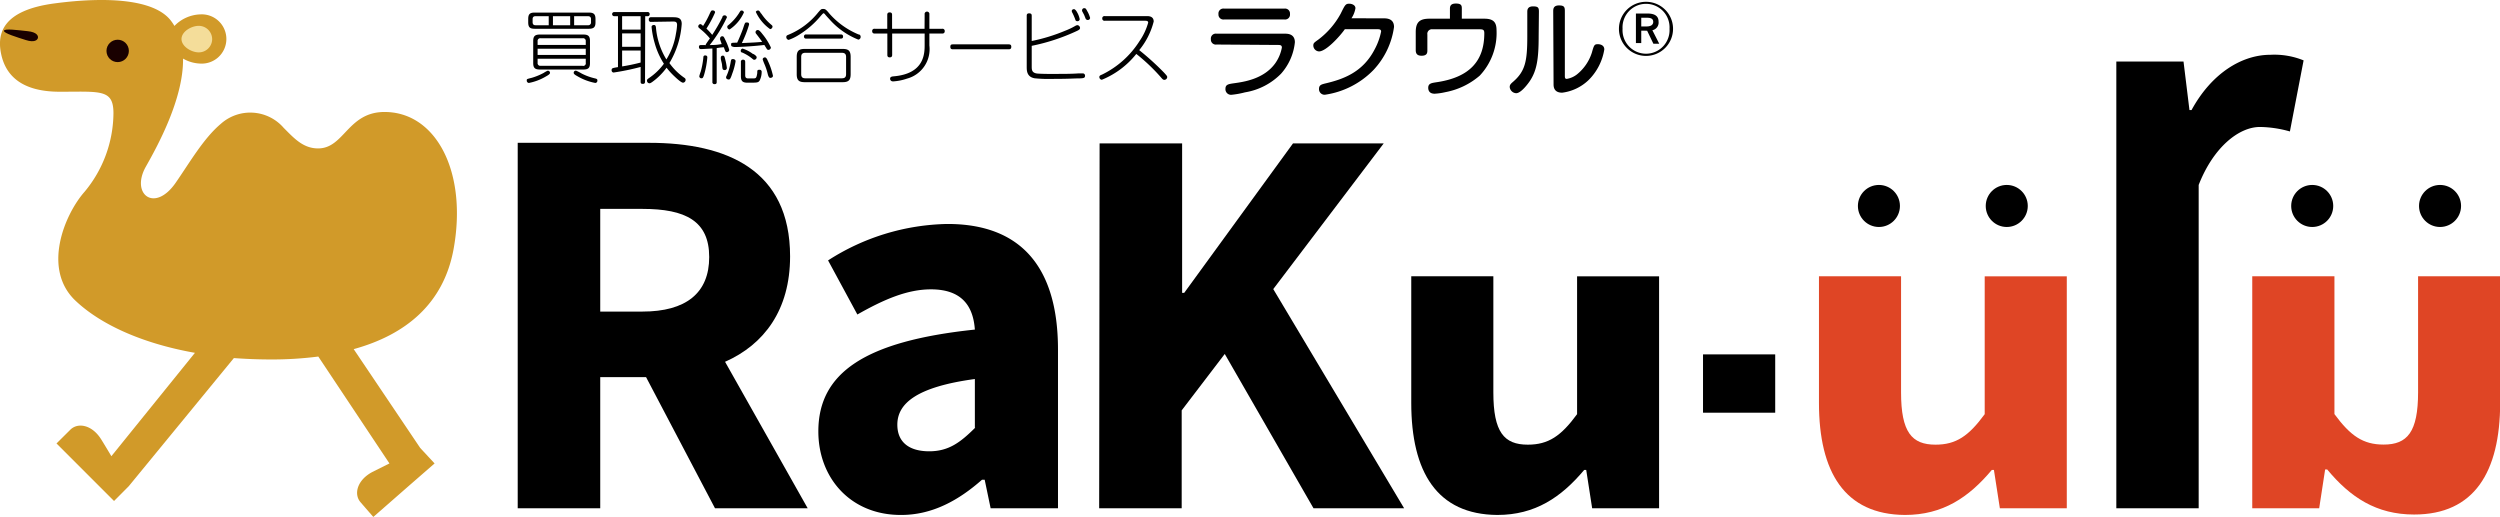 <svg xmlns="http://www.w3.org/2000/svg" width="290.22" height="60" viewBox="0 0 290.22 60"><path d="M52.64,29c1.67-9-2-16-8-16-4.27,0-4.68,4.23-7.71,4.23-1.75,0-2.8-1.19-4-2.39a5.13,5.13,0,0,0-7.31-.45c-2,1.68-3.64,4.55-5.25,6.86-2.43,3.47-5.2,1.3-3.47-1.85C18.26,17,21.31,11.48,21.25,6.8a4.24,4.24,0,0,0,2,.58,2.86,2.86,0,1,0,0-5.71,4.37,4.37,0,0,0-3,1.34,5.91,5.91,0,0,0-.45-.66C17.85-.1,12.36-.41,6.3.4S-.34,3.93.12,6.21s2.08,4.44,6.82,4.44,6.23-.32,6.23,2.5a14.39,14.39,0,0,1-3.35,9.11c-2.31,2.61-5,9-1,12.7,2.77,2.6,7.45,4.87,13.81,6l-9.7,12c-.43-.72-.85-1.42-1.18-1.95-1.06-1.7-2.71-2-3.59-1.12l-1.6,1.59,3.92,3.92,2.76,2.76,1.71-1.72,12.2-14.87c1.38.1,2.81.16,4.31.16a42,42,0,0,0,5.49-.34l8.26,12.41-2,1c-1.76.94-2.17,2.58-1.35,3.51.6.7,1.48,1.7,1.48,1.7l4.17-3.65,2.94-2.56L48.78,52,41.06,40.53C47.15,38.85,51.47,35.23,52.64,29Z" style="fill:#d19a29"/><path d="M24.63,4.53a1.55,1.55,0,0,1-1.56,1.55c-.86,0-2-.69-2-1.55S22.21,3,23.07,3A1.56,1.56,0,0,1,24.63,4.53Z" style="fill:#f4dd9a"/><circle cx="13.66" cy="5.91" r="1.3" style="fill:#190000"/><path d="M.46,3.57C.4,3.85,2,4.33,3,4.65s1.34,0,1.4-.24-.11-.68-1.18-.79S.52,3.28.46,3.57Z" style="fill:#190000"/><path d="M93.76,59l-9.59-17c4.52-2,7.55-6,7.55-12.23,0-10.07-7.37-13.19-16.36-13.19H60.1V59h9.58V43.78H75L83,59ZM69.68,24.25h4.9c5,0,7.75,1.4,7.75,5.59s-2.71,6.33-7.75,6.33h-4.9Z"/><path d="M95,50.08c0-6.8,5.41-10.48,18.17-11.82-.2-2.83-1.6-4.67-5.1-4.67-2.71,0-5.41,1.14-8.54,2.92l-3.4-6.28A26.38,26.38,0,0,1,110,26c8.25,0,12.82,4.71,12.82,14.59V59H115l-.69-3.31H114c-2.71,2.39-5.76,4.09-9.38,4.09C98.77,59.81,95,55.51,95,50.08Zm18.17-.43V44c-6.8.92-9,2.86-9,5.3,0,2.08,1.43,3.09,3.7,3.09S111.51,51.34,113.21,49.65Z"/><path d="M127.65,16.65h9.58V34h.24L150.1,16.65h10.53L147.81,33.56,163,59H152.48l-10.3-17.91-5,6.55V59h-9.58Z"/><path d="M245.68,7.14h7.8l.69,5.64h.24c2.35-4.31,5.87-6.42,9.16-6.42a9,9,0,0,1,3.85.65l-1.59,8.25a13.31,13.31,0,0,0-3.48-.52c-2.43,0-5.39,2.33-7.11,6.73V59h-9.56Z"/><path d="M197.7,41.14h8.38v6.77H197.7Z"/><path d="M163.83,46.77V32.07h9.53V45.55c0,4.62,1.24,6.07,4,6.07,2.39,0,3.86-1,5.72-3.54v-16h9.52V59h-7.77l-.69-4.45h-.23c-2.69,3.2-5.71,5.23-10.09,5.23C166.82,59.73,163.83,54.8,163.83,46.77Z"/><path d="M211.16,46.77V32.07h9.53V45.55c0,4.62,1.24,6.07,4,6.07,2.39,0,3.85-1,5.71-3.54v-16h9.53V59h-7.77l-.69-4.45h-.24c-2.68,3.2-5.7,5.23-10.09,5.23C214.14,59.73,211.16,54.8,211.16,46.77Z" style="fill:#df4525"/><circle cx="218.12" cy="23.91" r="2.44"/><circle cx="232.96" cy="23.91" r="2.44"/><path d="M280.25,59.73c-4.39,0-7.41-2-10.09-5.23h-.24L269.23,59h-7.77V32.07H271v16c1.86,2.53,3.32,3.54,5.71,3.54,2.75,0,4-1.45,4-6.07V32.07h9.53v14.7C290.22,54.8,287.24,59.73,280.25,59.73Z" style="fill:#df4525"/><circle cx="268.42" cy="23.91" r="2.44"/><circle cx="283.26" cy="23.91" r="2.44"/><path d="M63.85,8.46c0,.15-.29.31-.45.4a6.21,6.21,0,0,1-2,.77.27.27,0,0,1-.25-.29c0-.17,0-.16.59-.31a7.09,7.09,0,0,0,1.38-.57,3,3,0,0,1,.45-.25A.25.25,0,0,1,63.85,8.46Zm5.28-5.87c0,.55-.19.75-.77.75H62.07c-.57,0-.75-.19-.75-.75V2.22c0-.56.17-.76.75-.76h6.29c.57,0,.77.19.77.76ZM63.7,1.88H62.17c-.23,0-.34.11-.34.35v.34c0,.23.1.36.34.36H63.7Zm4.79,5.44c0,.55-.18.75-.76.75H62.66c-.56,0-.76-.19-.76-.75V4.76c0-.54.19-.75.76-.75h5.07c.57,0,.76.2.76.75Zm-6.08-2.1H68V4.79a.31.31,0,0,0-.35-.35H62.76a.31.31,0,0,0-.35.35Zm0,.44v.72H68V5.66Zm0,1.16v.47a.31.31,0,0,0,.35.35h4.86A.3.3,0,0,0,68,7.29V6.82Zm1.78-4.94V2.93h2V1.88Zm3.34,6.66a6.7,6.7,0,0,0,1.54.56c.2.05.28.08.28.25a.26.26,0,0,1-.24.28A6.48,6.48,0,0,1,67,8.83c-.2-.11-.4-.23-.4-.37a.24.24,0,0,1,.29-.25A5,5,0,0,1,67.53,8.54Zm-.88-6.66V2.93h1.6a.32.32,0,0,0,.36-.36V2.23c0-.22-.1-.35-.36-.35Z"/><path d="M74.88,9.47c0,.09,0,.27-.25.27s-.26-.13-.26-.27V7.77a27.31,27.31,0,0,1-3.14.65A.25.25,0,0,1,71,8.15c0-.24.09-.25.74-.36V1.88h-.44a.24.24,0,1,1,0-.48h3.85a.23.23,0,0,1,.27.24.23.23,0,0,1-.27.24h-.25Zm-.51-7.59H72.22V3.44h2.15Zm0,2H72.22V5.43h2.15ZM72.22,7.71a21.9,21.9,0,0,0,2.15-.45V5.87H72.22Zm3.37-5.17a.23.23,0,0,1-.27-.25A.24.24,0,0,1,75.59,2H78c.59,0,1.14,0,1.14.78a10.15,10.15,0,0,1-1.43,4.54A7,7,0,0,0,79.4,9c.11.07.19.13.19.27a.32.32,0,0,1-.3.33c-.21,0-.77-.52-1-.74a8.34,8.34,0,0,1-.91-1,7.38,7.38,0,0,1-1.71,1.69c-.12.07-.18.12-.28.12a.3.3,0,0,1-.28-.32c0-.12.07-.17.19-.26a7,7,0,0,0,1.77-1.69A8.79,8.79,0,0,1,76,5a10.19,10.19,0,0,1-.36-1.87c0-.21.23-.23.27-.23.2,0,.22.16.24.31a8.39,8.39,0,0,0,1.21,3.69,8,8,0,0,0,1.11-3,6.91,6.91,0,0,0,.13-1c0-.4-.22-.4-.54-.4Z"/><path d="M81.92,5.17c.41-.61.47-.67.49-.71a7.16,7.16,0,0,0-1-1c-.34-.28-.35-.29-.35-.4a.27.27,0,0,1,.25-.26c.08,0,.15.07.31.21a10,10,0,0,0,.71-1.29c.22-.48.24-.51.39-.51s.29.05.29.24a12.87,12.87,0,0,1-1,1.87,7.16,7.16,0,0,1,.67.73A20.28,20.28,0,0,0,83.86,2c0-.11.1-.22.26-.22a.27.27,0,0,1,.27.23,16.43,16.43,0,0,1-2,3.22c.83,0,1-.06,1.39-.11L83.6,4.6a.32.32,0,0,1,0-.16.24.24,0,0,1,.25-.23c.14,0,.18.06.34.4a6.79,6.79,0,0,1,.47,1.19.28.28,0,0,1-.28.25c-.14,0-.15,0-.35-.56-.33,0-.76.09-.83.09V9.51c0,.1,0,.26-.25.26a.23.23,0,0,1-.25-.26V5.63l-1.29.07c-.1,0-.27,0-.27-.26a.21.21,0,0,1,.11-.2,7,7,0,0,1,.7,0Zm.19,1.5a9.85,9.85,0,0,1-.37,2c-.11.36-.17.42-.31.42a.24.24,0,0,1-.25-.24,3.86,3.86,0,0,1,.17-.55,9.5,9.5,0,0,0,.3-1.61c0-.08,0-.29.27-.25A.2.2,0,0,1,82.11,6.67Zm1.72,1c0-.26-.07-.41-.15-.81a1.36,1.36,0,0,1,0-.2.21.21,0,0,1,.23-.2c.16,0,.19.07.28.44a6.78,6.78,0,0,1,.19,1,.25.25,0,0,1-.31.23C83.88,8.1,83.87,8,83.83,7.64Zm1.56-.54A7.29,7.29,0,0,1,85,8.56c-.21.66-.3.67-.4.67s-.31-.05-.31-.25a.36.36,0,0,1,.06-.18,6.36,6.36,0,0,0,.46-1.52c.06-.35.07-.4.22-.42S85.39,6.91,85.39,7.1ZM84.7,3.42a.29.29,0,0,1-.27-.29c0-.08,0-.13.11-.2a5.92,5.92,0,0,0,1.23-1.37c.19-.31.21-.34.32-.34a.27.27,0,0,1,.27.22A4.63,4.63,0,0,1,84.7,3.42Zm.44,2c-.09,0-.27,0-.27-.24s.06-.21.71-.23c.27-.56.63-1.48.69-1.67.21-.64.22-.67.39-.67s.3,0,.3.24A13.62,13.62,0,0,1,86.12,5c1.3-.06,1.62-.07,2.36-.14-.17-.25-.38-.53-.69-.93a.27.27,0,0,1-.08-.18A.25.25,0,0,1,88,3.49c.13,0,.34.24.49.44a7.06,7.06,0,0,1,1,1.58.29.29,0,0,1-.28.28.22.22,0,0,1-.2-.12s-.22-.36-.28-.45C87.73,5.34,86.13,5.46,85.14,5.46Zm2.3.83c.21.13.4.27.4.4a.29.29,0,0,1-.27.29.24.24,0,0,1-.16-.06,4.78,4.78,0,0,0-1.27-.79c-.09,0-.15-.08-.15-.2a.26.26,0,0,1,.22-.25A4,4,0,0,1,87.44,6.29Zm-.93,2.5c0,.25.11.33.27.35h.66c.3,0,.38,0,.47-.62,0-.3,0-.38.25-.38a.23.23,0,0,1,.26.26,2.23,2.23,0,0,1-.24,1c-.17.24-.27.24-1.39.24-.55,0-.78-.15-.78-.76V7.2a.23.23,0,0,1,.24-.27c.19,0,.26.09.26.27Zm1.85-7.2a5.89,5.89,0,0,0,1.2,1.34c.09.08.12.12.12.2a.31.31,0,0,1-.28.29,5,5,0,0,1-1.66-2A.27.27,0,0,1,88,1.22C88.12,1.22,88.15,1.25,88.36,1.59ZM89.11,7a8.05,8.05,0,0,1,.62,1.79c0,.24-.26.25-.31.25s-.19,0-.3-.47a6.81,6.81,0,0,0-.39-1.16,4.27,4.27,0,0,1-.19-.52c0-.16.17-.23.26-.23S89,6.74,89.11,7Z"/><path d="M95.26,1.87a10.25,10.25,0,0,1-2.52,2.18,5.84,5.84,0,0,1-1.18.58.32.32,0,0,1-.28-.33c0-.16.09-.2.21-.25A8.63,8.63,0,0,0,95,1.42c.29-.33.33-.38.54-.38s.31,0,.71.5A9.19,9.19,0,0,0,99.67,4c.13,0,.24.1.24.27a.31.31,0,0,1-.27.33,8.83,8.83,0,0,1-3.36-2.37c-.15-.16-.4-.43-.5-.56s-.16-.13-.19-.13S95.49,1.61,95.26,1.87Zm3.49,6.74c0,.7-.25.93-.93.93h-4.4c-.67,0-.93-.22-.93-.93v-2c0-.71.25-.93.93-.93h4.4c.67,0,.93.21.93.93Zm-.53-2c0-.32-.14-.48-.49-.48H93.49c-.34,0-.48.16-.48.48v2c0,.33.14.48.48.48h4.24c.34,0,.49-.14.49-.48ZM97.6,4c.08,0,.27,0,.27.24s-.17.24-.27.24h-4a.23.23,0,0,1-.27-.24A.23.23,0,0,1,93.6,4Z"/><path d="M107.34,1.68a.28.28,0,1,1,.55,0V3.34h1.49a.25.25,0,0,1,.29.27.25.25,0,0,1-.29.28h-1.49V5.28a3.54,3.54,0,0,1-2.61,3.85,6.07,6.07,0,0,1-1.59.32c-.34,0-.36-.26-.36-.31,0-.22.19-.26.43-.28,3.54-.31,3.58-2.62,3.58-3.65V3.89h-3.77V6.36c0,.09,0,.3-.28.3s-.28-.2-.28-.3V3.89h-1.47a.25.25,0,0,1-.29-.27.25.25,0,0,1,.29-.28H103V1.74c0-.09,0-.3.28-.3s.28.19.28.3v1.6h3.77Z"/><path d="M110.6,5.72c-.09,0-.28,0-.28-.29s.19-.28.28-.28h6.52c.08,0,.28,0,.28.28s-.19.29-.28.29Z"/><path d="M119.77,7.68c0,.41,0,.75.58.85.4.05,1.6.06,2.11.05.88,0,2,0,2.73-.06l.48,0a.26.26,0,0,1,.29.27c0,.27-.17.29-.62.31-.74,0-1.13.06-3.14.06a16.12,16.12,0,0,1-2.08-.07c-.93-.16-.93-.9-.93-1.34V1.85c0-.12,0-.3.28-.3s.3.14.3.3V4.76a20.45,20.45,0,0,0,3.9-1.2A8,8,0,0,0,124.84,3a.56.56,0,0,1,.24-.08.34.34,0,0,1,.3.33c0,.14-.1.22-.38.35a23.2,23.2,0,0,1-5.23,1.72ZM124.5,1.5a.41.41,0,0,1-.08-.22c0-.2.23-.22.27-.22s.19.07.34.35a2.6,2.6,0,0,1,.31.81.25.25,0,0,1-.27.24.23.23,0,0,1-.23-.14c0-.07-.16-.42-.18-.48Zm1.12-.21a.25.25,0,0,1,0-.12.24.24,0,0,1,.26-.22c.14,0,.19.06.33.33a3.25,3.25,0,0,1,.34.8.26.26,0,0,1-.27.24.28.28,0,0,1-.24-.13s-.16-.4-.19-.47Z"/><path d="M128.25,2.41a.25.25,0,0,1-.29-.27.25.25,0,0,1,.29-.27h4.89c.2,0,.79,0,.79.63a8.54,8.54,0,0,1-1.68,3.32,31,31,0,0,1,2.86,2.59c.35.38.39.43.39.55a.34.34,0,0,1-.34.31c-.11,0-.19-.06-.31-.2a21.42,21.42,0,0,0-2.94-2.81,9.87,9.87,0,0,1-4,3,.32.32,0,0,1-.29-.32c0-.13.09-.2.31-.28a10.65,10.65,0,0,0,4.36-3.9,7.09,7.09,0,0,0,1-2.13c0-.22-.22-.22-.38-.22Z"/><path d="M141.22,5.17a.57.57,0,0,1-.65-.62.57.57,0,0,1,.65-.64h7.93c.3,0,1.17,0,1.17,1a6.46,6.46,0,0,1-1.61,3.65,7.57,7.57,0,0,1-4.18,2.16A9.74,9.74,0,0,1,143,11a.65.65,0,0,1-.74-.69c0-.5.35-.55.95-.64,1.18-.16,3.53-.49,4.85-2.35a4.61,4.61,0,0,0,.75-1.8c0-.27-.18-.3-.43-.3ZM149.1,1a.57.57,0,0,1,.65.62.57.57,0,0,1-.65.64h-7a.57.57,0,0,1-.65-.62A.57.57,0,0,1,142.1,1Z"/><path d="M160.69,2.13c.87,0,1.14.45,1.14,1a9.1,9.1,0,0,1-2.39,5A9.82,9.82,0,0,1,153.8,11a.65.65,0,0,1-.68-.68c0-.45.3-.52.68-.62,2.11-.49,4.38-1.29,5.76-3.93a7.37,7.37,0,0,0,.77-2.11c0-.25-.19-.27-.49-.27h-3.72c-.58.83-2.18,2.58-3,2.58a.7.7,0,0,1-.66-.68c0-.28.09-.34.58-.69a9.36,9.36,0,0,0,2.59-3c.5-1,.56-1.17,1-1.17.26,0,.72.13.72.53a3,3,0,0,1-.46,1.16Z"/><path d="M172.31,2.17c1,0,1.42.36,1.42,1.33a7.22,7.22,0,0,1-1.95,5.28,8.51,8.51,0,0,1-4,1.92,7.18,7.18,0,0,1-1.23.18c-.69,0-.75-.48-.75-.69,0-.51.4-.55.87-.63,4-.56,5.64-2.54,5.64-5.71,0-.38-.13-.45-.54-.45H166.3a.53.53,0,0,0-.6.61V5.82c0,.27,0,.65-.67.65-.47,0-.68-.2-.68-.65V3.73c0-1.11.41-1.56,1.58-1.56h2.39V1.06c0-.25,0-.65.69-.65s.69.28.69.65V2.17Z"/><path d="M178.62,4.27c0,2.58-.22,3.91-1,5.1-.1.16-1,1.45-1.61,1.45a.79.79,0,0,1-.75-.72c0-.21.08-.34.35-.57,1.45-1.24,1.69-2.4,1.69-5.29V1.36c0-.25.06-.62.67-.62s.68.17.68.62Zm1.69-3c0-.3.08-.64.67-.64s.68.18.68.64v7.5c0,.21,0,.39.22.39a2.62,2.62,0,0,0,1.17-.51,5.31,5.31,0,0,0,1.74-2.52c.26-.92.3-1,.72-1,.18,0,.73.07.73.61a6.44,6.44,0,0,1-1.81,3.54,5.4,5.4,0,0,1-3.08,1.48c-1,0-1-.74-1-1Z"/><path d="M194.22,3.34A3.14,3.14,0,1,1,191.09.21,3.13,3.13,0,0,1,194.22,3.34Zm-5.86,0a2.73,2.73,0,1,0,5.45,0,2.73,2.73,0,1,0-5.45,0Zm2.89-1.77c.91,0,1.29.34,1.29.94a.91.91,0,0,1-.72,1l.8,1.57h-.68l-.73-1.52a.62.62,0,0,1-.2,0h-.48V5h-.62V1.57Zm-.72,1.5h.63c.5,0,.76-.2.76-.53s-.22-.48-.73-.48h-.66Z"/></svg>